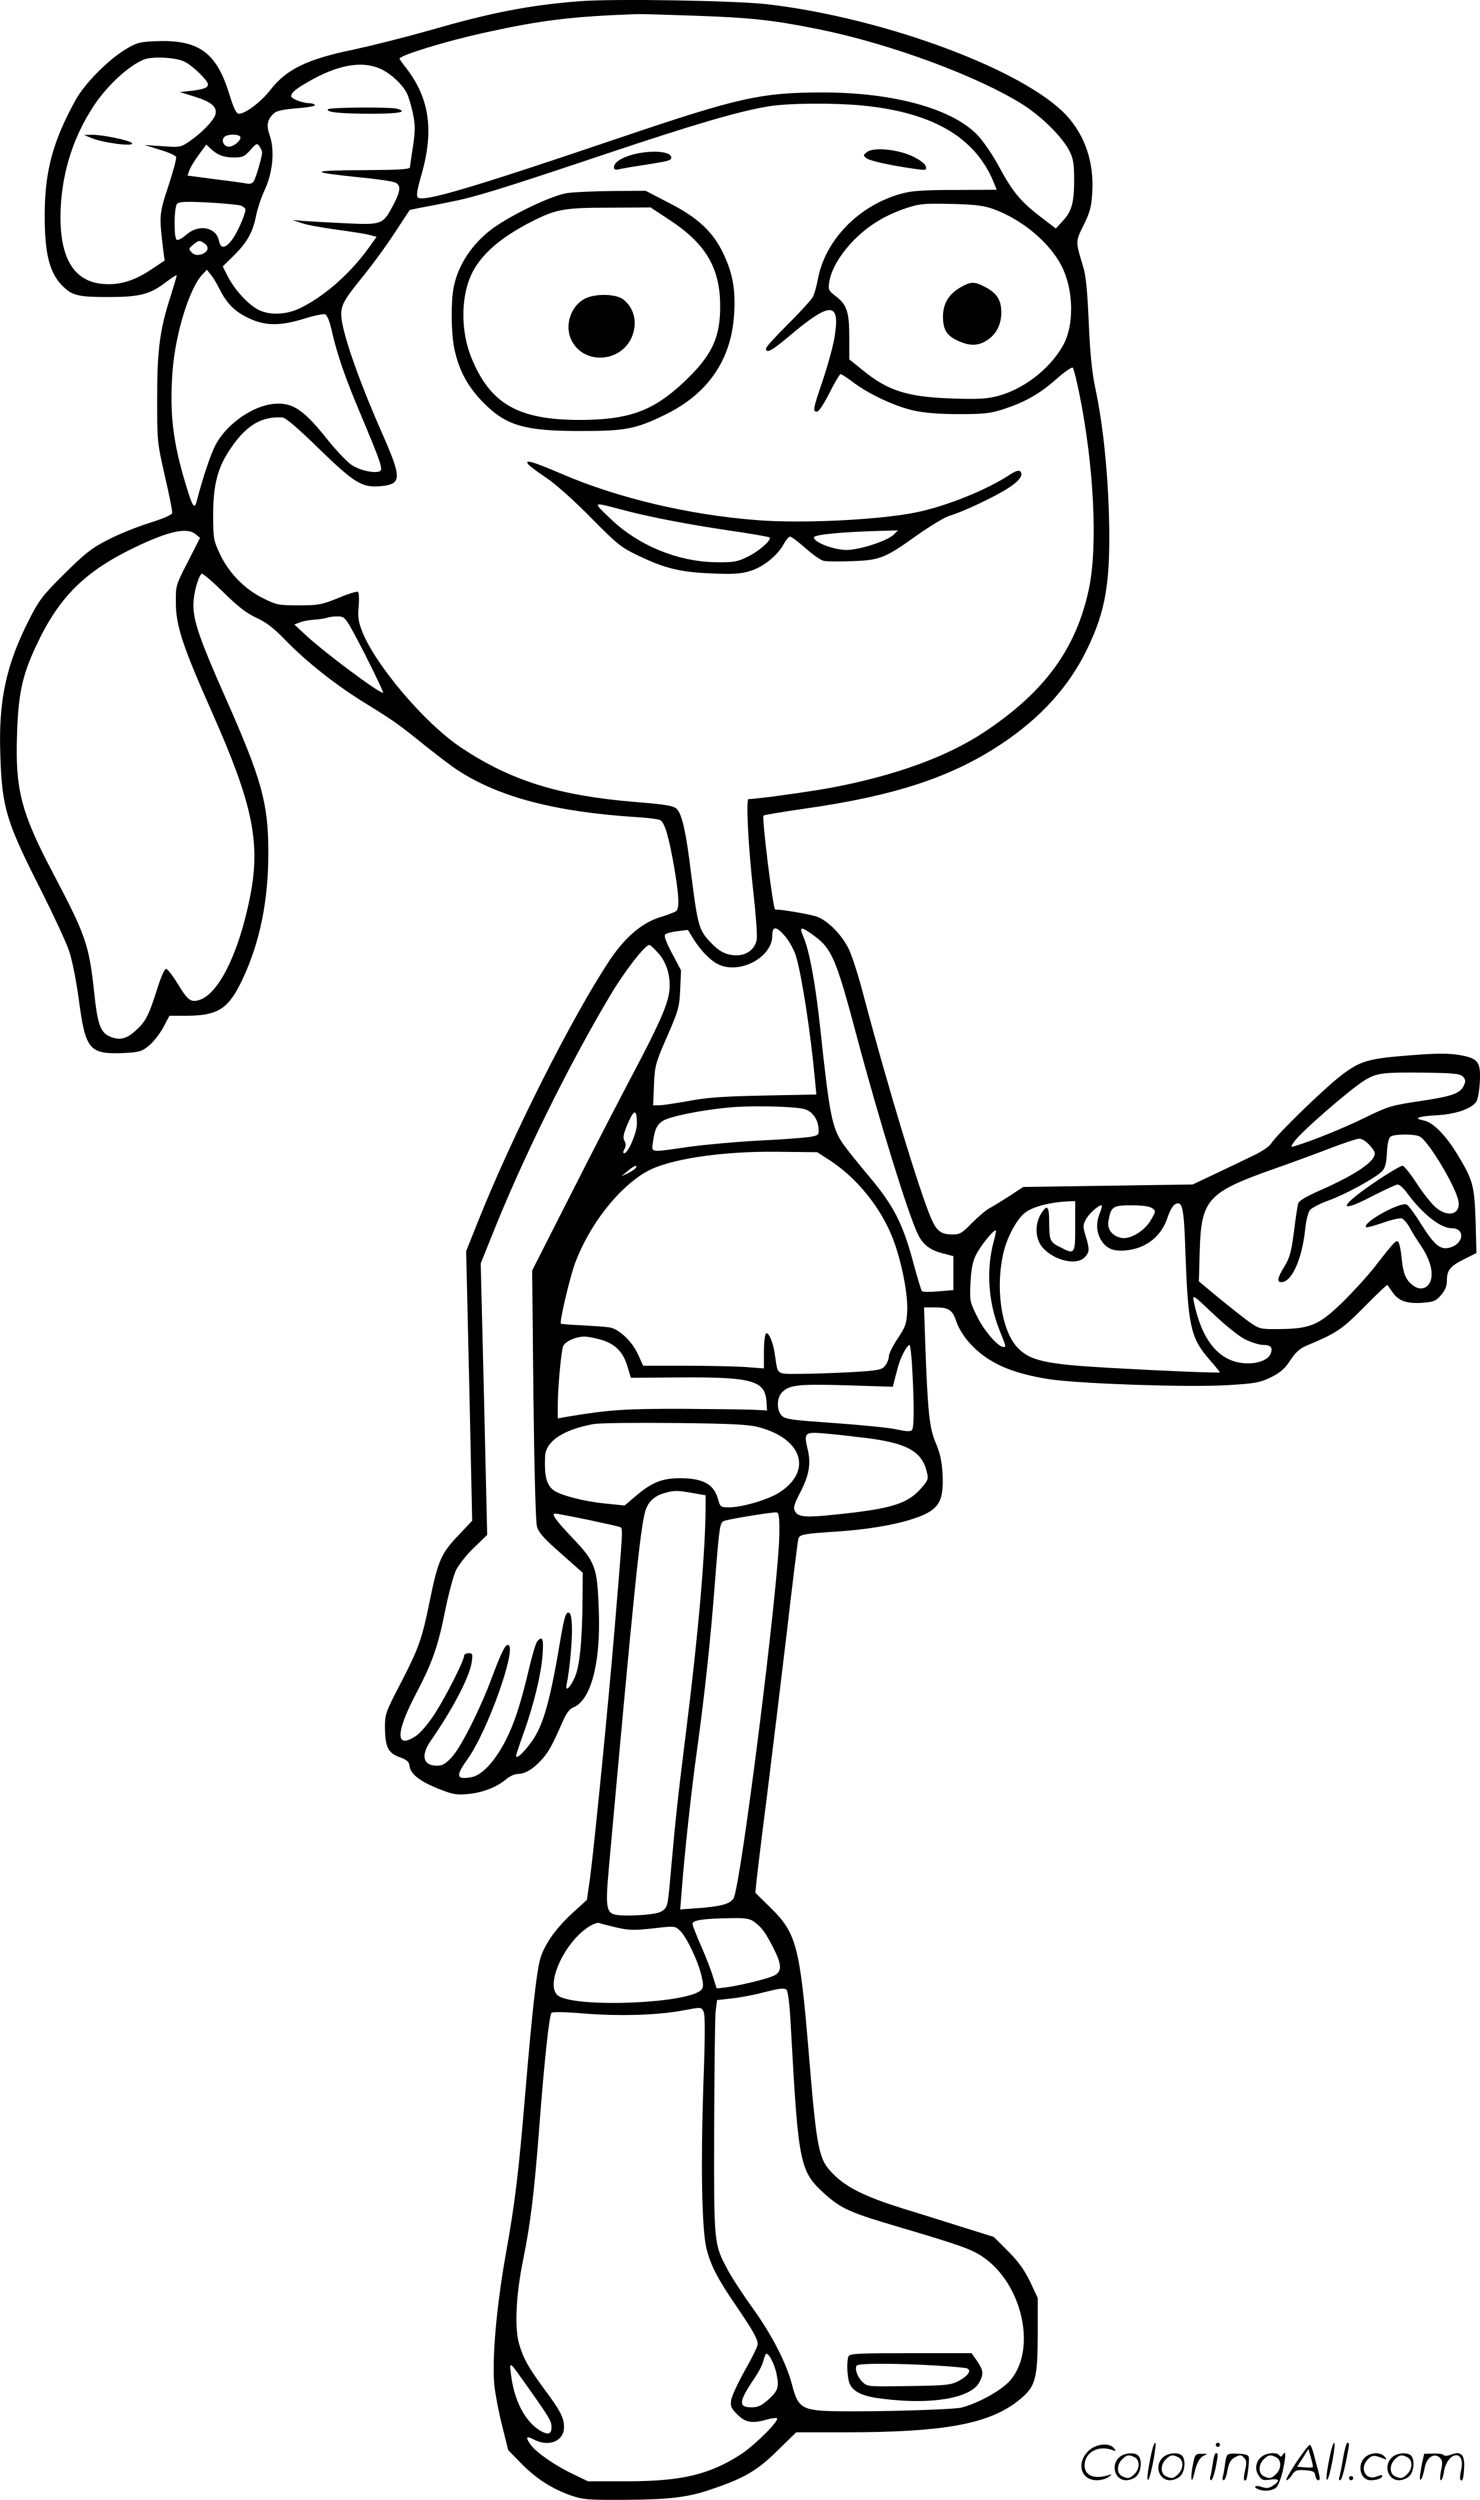 <?xml version="1.0" encoding="UTF-8"?>
<svg xmlns="http://www.w3.org/2000/svg" version="1.0" viewBox="0 0 710.776 1199.995" preserveAspectRatio="xMidYMid meet">
  <g transform="translate(-0.128,1200.587) scale(0.1,-0.1)" fill="#000000" stroke="none">
    <path d="M2785 12000 c-243 -19 -423 -54 -725 -141 -113 -32 -272 -72 -355 -90 -230 -47 -328 -95 -407 -197 -44 -56 -118 -112 -149 -112 -13 0 -25 24 -48 99 -62 198 -148 258 -355 249 -72 -3 -89 -7 -140 -38 -85 -51 -196 -163 -241 -243 -109 -197 -148 -341 -149 -547 -1 -194 23 -288 91 -352 43 -41 74 -48 212 -48 152 0 201 12 276 69 30 23 55 39 55 35 0 -4 -13 -48 -29 -99 -52 -160 -65 -257 -65 -490 0 -208 0 -212 37 -374 21 -90 37 -170 35 -178 -2 -9 -44 -27 -108 -47 -58 -18 -148 -54 -200 -81 -82 -42 -111 -66 -211 -165 -103 -102 -121 -126 -167 -217 -112 -219 -149 -392 -139 -656 8 -247 28 -315 192 -638 63 -125 126 -260 139 -301 14 -41 34 -143 46 -232 32 -241 50 -262 218 -255 72 4 84 7 118 35 21 17 52 56 69 87 l30 57 80 0 c154 0 204 33 271 175 83 176 124 376 124 606 0 240 -31 351 -205 744 -123 277 -155 369 -155 446 0 51 20 129 39 151 4 4 50 -35 103 -87 72 -71 112 -102 159 -124 47 -21 84 -49 139 -106 103 -106 244 -218 386 -305 139 -86 155 -97 294 -209 58 -46 127 -99 155 -116 198 -127 465 -196 845 -221 58 -3 113 -10 122 -15 22 -12 42 -81 68 -232 23 -137 25 -190 8 -205 -7 -5 -38 -17 -70 -27 -91 -26 -175 -97 -251 -212 -180 -272 -465 -838 -627 -1243 l-60 -150 15 -647 14 -647 -68 -72 c-81 -85 -97 -122 -136 -314 -36 -179 -53 -228 -141 -397 -71 -137 -74 -145 -74 -210 1 -93 15 -122 70 -142 36 -13 46 -22 48 -42 5 -39 48 -73 137 -109 70 -28 88 -31 143 -26 69 6 138 32 184 71 16 14 41 25 54 25 36 0 75 23 115 67 35 38 53 71 103 186 17 38 33 60 49 66 86 33 134 213 124 468 -7 207 -16 231 -128 348 -81 86 -102 115 -81 115 20 0 302 -59 312 -65 13 -8 14 3 -26 -475 -30 -365 -100 -1069 -119 -1209 l-15 -105 -69 -63 c-82 -75 -139 -156 -157 -227 -17 -68 -38 -256 -69 -626 -34 -406 -49 -530 -96 -793 -43 -242 -65 -492 -54 -617 4 -41 20 -129 37 -195 l30 -120 61 -63 c72 -73 145 -121 237 -154 60 -21 80 -23 260 -22 216 1 307 12 419 51 157 53 220 90 316 185 l90 88 230 0 c485 0 700 40 843 157 76 62 86 98 87 308 l0 180 -37 79 c-28 57 -56 96 -106 146 l-68 68 -144 45 c-80 25 -212 67 -295 92 -175 55 -266 99 -328 161 -75 73 -82 109 -122 589 -42 506 -59 572 -182 692 l-74 73 6 62 c4 35 26 221 51 413 24 193 66 541 94 775 27 234 52 435 55 447 6 24 20 26 200 38 121 8 257 30 335 55 138 42 165 80 158 220 -4 64 -12 101 -33 150 -30 72 -38 140 -50 473 l-6 177 51 0 c69 0 85 -11 105 -70 9 -28 36 -71 61 -99 86 -96 199 -147 386 -176 147 -22 678 -40 859 -28 131 8 152 12 205 38 46 23 67 42 92 81 24 37 45 56 75 69 148 62 171 77 280 187 60 61 110 108 111 106 1 -1 12 -17 24 -34 29 -43 69 -57 143 -52 54 4 66 8 90 36 20 23 29 43 29 68 0 52 14 71 82 105 l60 30 -4 152 c-6 173 -12 197 -88 322 -56 92 -116 153 -160 162 -54 10 -31 20 58 25 91 5 164 29 191 62 9 10 16 48 19 94 6 102 -7 118 -101 134 -51 8 -107 8 -220 -1 -216 -16 -252 -27 -344 -97 -81 -62 -306 -280 -336 -326 -10 -16 -47 -41 -90 -61 -39 -19 -121 -58 -180 -86 l-108 -51 -407 -6 -407 -6 -65 -43 c-36 -23 -78 -49 -95 -58 -16 -8 -55 -41 -85 -71 -47 -49 -59 -56 -93 -56 -55 0 -76 15 -102 73 -56 127 -214 648 -331 1092 -20 77 -49 167 -64 200 -31 67 -96 136 -151 159 -26 11 -169 36 -205 36 -10 0 -65 443 -56 451 4 3 93 18 197 33 432 61 706 151 946 311 188 125 322 273 409 450 93 190 116 330 107 654 -7 224 -30 441 -68 616 -14 70 -23 162 -29 305 -7 156 -13 221 -28 270 -36 118 -36 116 4 196 30 61 37 87 41 156 9 145 -35 274 -125 371 -203 217 -871 466 -1432 532 -149 18 -743 28 -905 15z m565 -70 c260 -9 369 -21 590 -66 343 -70 765 -227 978 -363 91 -59 189 -157 221 -223 17 -35 21 -63 21 -134 0 -111 -12 -154 -55 -199 l-33 -36 -63 48 c-103 78 -141 123 -204 238 -32 61 -81 133 -108 161 -119 127 -403 206 -742 206 -300 0 -403 -23 -985 -220 -699 -237 -938 -308 -962 -284 -8 8 -4 35 16 104 62 213 41 368 -68 512 -20 25 -36 48 -36 50 0 16 222 84 408 125 278 61 421 78 732 89 19 1 150 -3 290 -8z m-2465 -219 c38 -17 115 -91 115 -110 0 -16 -20 -24 -79 -31 l-56 -6 71 -22 c80 -25 109 -49 100 -85 -7 -28 -64 -88 -124 -129 -42 -29 -46 -30 -130 -24 l-87 6 74 -23 c41 -12 76 -28 78 -34 3 -7 -14 -70 -37 -140 -45 -136 -45 -141 -24 -313 l6 -45 -71 -47 c-80 -53 -156 -74 -235 -64 -139 16 -204 139 -193 366 9 181 65 349 164 496 66 96 163 184 235 214 40 16 150 11 193 -9z m953 -40 c46 -24 96 -71 117 -112 8 -15 21 -59 29 -96 12 -58 12 -81 1 -158 -8 -49 -14 -96 -15 -102 0 -10 -53 -13 -227 -14 -257 -1 -262 -9 -19 -34 87 -8 167 -20 177 -26 27 -14 24 -42 -13 -111 -48 -90 -52 -92 -226 -84 -81 4 -172 9 -202 11 l-55 5 45 -15 c25 -9 99 -22 165 -31 66 -9 137 -20 158 -25 l37 -10 -41 -57 c-90 -124 -217 -234 -330 -287 -67 -31 -144 -33 -197 -6 -49 25 -114 96 -146 159 l-25 49 50 49 c65 63 94 114 109 189 6 33 25 92 43 130 39 86 48 188 24 260 -18 50 -12 78 20 107 13 12 46 19 110 24 51 4 90 11 87 15 -3 5 -13 9 -22 9 -35 0 -92 21 -92 34 0 19 27 40 110 85 133 71 243 85 328 42z m2308 -172 c343 -34 548 -158 633 -382 l9 -22 -197 -1 c-150 0 -211 -4 -258 -17 -205 -55 -369 -222 -404 -412 -6 -33 -17 -71 -24 -85 -8 -14 -61 -72 -119 -130 -58 -57 -106 -110 -106 -117 0 -26 28 -11 110 58 198 168 247 168 220 2 -6 -43 -32 -137 -56 -209 -49 -144 -51 -154 -29 -154 9 0 33 37 60 90 25 50 49 90 53 90 5 0 33 -18 63 -41 75 -56 199 -114 289 -134 51 -11 120 -17 215 -17 118 0 151 3 210 22 106 34 176 73 257 144 40 36 77 61 81 57 5 -5 19 -61 32 -126 70 -344 89 -732 46 -935 -61 -288 -212 -495 -501 -687 -180 -120 -431 -211 -740 -269 -110 -20 -356 -54 -394 -54 -13 0 -1 -231 24 -454 12 -105 19 -204 15 -222 -8 -44 -47 -74 -97 -74 -47 0 -83 18 -124 62 -57 60 -62 81 -94 333 -24 197 -43 283 -69 308 -15 15 -50 21 -197 33 -369 30 -600 102 -841 263 -173 116 -413 399 -474 560 -17 44 -20 69 -15 118 3 34 1 65 -4 68 -5 3 -48 -10 -95 -30 -79 -32 -93 -35 -189 -35 -98 0 -107 2 -173 35 -88 44 -163 121 -206 212 -30 65 -32 74 -32 188 0 145 22 229 85 320 76 111 148 153 248 147 15 -1 77 -54 176 -151 170 -165 207 -187 295 -179 103 10 104 36 3 264 -115 262 -192 487 -192 561 0 46 16 74 106 184 42 52 110 144 150 206 l73 111 53 11 c29 5 91 17 138 27 117 22 247 62 745 229 427 143 641 206 785 230 95 16 315 18 456 4z m-2991 -149 c9 -15 -34 -52 -58 -48 -25 3 -35 36 -15 49 18 12 65 11 73 -1z m105 -75 c0 -23 -31 -129 -42 -142 -6 -7 -18 -11 -27 -9 -9 2 -77 12 -153 21 l-136 18 9 26 c5 14 26 48 45 74 l36 49 21 -20 c35 -32 63 -42 112 -42 41 0 51 4 78 35 29 33 33 35 44 19 7 -10 13 -23 13 -29z m-102 -256 c12 -5 22 -13 22 -19 0 -23 -40 -114 -65 -146 -32 -42 -54 -44 -62 -4 -13 66 -98 82 -157 29 -20 -17 -40 -28 -46 -24 -15 9 -13 158 2 173 10 10 46 11 148 6 74 -4 145 -11 158 -15z m3615 -17 c135 -49 265 -157 324 -268 62 -116 65 -293 7 -391 -66 -113 -190 -207 -314 -239 -51 -13 -95 -15 -215 -11 -215 7 -309 36 -432 137 l-63 51 0 105 c0 122 -11 157 -65 198 -35 27 -37 31 -31 69 10 62 54 135 121 203 69 69 148 117 249 151 64 21 85 23 216 20 116 -3 157 -8 203 -25z m-3788 -166 c24 -17 14 -43 -20 -52 -19 -5 -32 -1 -43 10 -16 16 -15 19 7 37 28 23 32 23 56 5z m70 -217 c37 -72 74 -109 140 -140 79 -38 150 -39 267 -3 47 15 93 24 101 21 9 -3 22 -35 31 -76 26 -116 64 -226 138 -401 100 -238 111 -270 92 -277 -28 -10 -95 5 -134 31 -21 14 -72 67 -113 118 -118 149 -171 184 -263 175 -100 -10 -224 -97 -276 -194 -24 -44 -61 -155 -89 -262 -13 -54 -20 -47 -54 64 -64 209 -80 349 -65 550 14 181 81 397 143 463 l22 23 18 -23 c11 -12 30 -44 42 -69z m-115 -1177 l22 -18 -58 -114 c-59 -114 -59 -115 -58 -200 0 -108 34 -209 172 -520 200 -450 237 -633 182 -900 -55 -269 -153 -463 -247 -486 -37 -10 -52 3 -100 82 -23 38 -48 69 -54 69 -8 0 -26 -42 -44 -100 -40 -126 -54 -153 -104 -198 -44 -40 -79 -47 -126 -25 -41 19 -56 61 -71 206 -25 233 -39 275 -201 582 -150 285 -179 396 -170 659 6 195 25 286 93 429 110 236 238 361 491 479 152 71 233 87 273 55z m815 -579 c51 -101 90 -183 86 -183 -22 0 -283 195 -369 275 l-57 53 28 11 c16 6 45 11 65 12 20 1 48 5 62 9 14 5 40 8 58 7 32 -2 35 -6 127 -184z m2018 -1353 c19 -22 41 -63 50 -91 27 -83 72 -373 92 -595 l7 -72 -249 -5 c-193 -4 -274 -9 -363 -26 -63 -11 -128 -21 -144 -21 l-28 0 4 98 c4 92 7 104 63 232 55 126 59 141 63 227 l4 91 -43 81 c-29 55 -40 84 -33 91 6 6 33 13 60 16 l49 6 27 -44 c36 -58 86 -108 125 -124 103 -44 253 39 253 139 0 49 19 49 63 -3z m138 4 c85 -62 106 -111 204 -479 106 -400 251 -869 296 -957 24 -48 59 -74 119 -89 l50 -13 0 -81 0 -82 -72 -6 c-40 -4 -76 -3 -79 1 -4 4 -23 68 -43 142 -50 185 -94 270 -212 410 -53 63 -109 133 -124 155 -53 77 -65 137 -110 560 -23 213 -52 369 -80 433 -23 52 -13 53 51 6z m-749 -83 c43 -46 63 -120 53 -189 -10 -66 -50 -156 -172 -387 -58 -110 -192 -368 -296 -574 l-190 -374 6 -596 c4 -358 11 -611 17 -633 8 -29 34 -58 115 -129 l105 -93 -1 -115 c-1 -214 -14 -341 -40 -393 -24 -50 -45 -65 -36 -25 13 56 28 218 25 277 -2 50 -7 65 -18 65 -11 0 -19 -26 -33 -105 -54 -325 -87 -442 -148 -522 -38 -51 -69 -78 -69 -60 0 5 16 53 35 106 49 135 86 287 92 379 6 77 -1 93 -26 63 -6 -7 -23 -62 -37 -122 -42 -178 -73 -274 -117 -358 -52 -99 -112 -162 -161 -171 -74 -14 -78 5 -19 87 98 136 243 548 193 548 -13 0 -33 -41 -76 -156 -54 -147 -148 -334 -192 -382 -31 -34 -46 -42 -73 -42 -67 0 -78 50 -28 121 106 153 187 308 196 378 5 37 4 41 -16 41 -11 0 -21 -6 -21 -13 0 -22 -86 -193 -141 -278 -28 -44 -68 -91 -88 -105 -101 -68 -102 11 -1 203 78 148 106 229 140 401 16 79 39 164 51 190 13 26 51 75 86 108 l64 62 -15 651 -16 652 51 127 c147 370 367 817 570 1158 70 118 168 244 189 244 4 0 23 -17 42 -39z m3865 -593 c13 -14 14 -22 5 -42 -17 -39 -57 -53 -213 -76 -136 -20 -151 -25 -264 -80 -102 -50 -248 -109 -333 -135 -23 -7 -23 -6 -8 17 29 45 267 252 341 298 57 35 87 39 277 37 152 -2 180 -5 195 -19z m-3163 -156 c37 -10 65 -47 68 -91 3 -33 1 -35 -37 -42 -22 -4 -132 -13 -245 -18 -113 -6 -268 -20 -345 -31 -187 -27 -174 -28 -168 23 8 60 19 84 47 102 31 21 184 52 312 64 108 11 322 6 368 -7z m-804 -70 c0 -44 -42 -142 -61 -142 -6 0 -6 7 1 20 8 14 8 26 0 40 -8 15 -5 33 17 84 30 69 43 69 43 -2z m3760 -62 c41 -22 165 -227 184 -303 17 -70 -47 -90 -110 -35 -20 18 -61 70 -90 115 -30 46 -60 83 -67 83 -8 0 -61 -31 -118 -69 -186 -124 -202 -168 -29 -78 61 31 116 57 124 57 8 0 27 -17 42 -37 75 -103 163 -173 217 -173 68 0 58 -78 -13 -94 -42 -10 -71 15 -130 108 -30 49 -63 94 -72 99 -27 18 -217 -87 -196 -108 3 -3 39 7 80 21 42 15 83 24 92 21 9 -4 24 -21 34 -38 9 -18 35 -60 58 -94 49 -73 64 -143 39 -181 -18 -28 -51 -31 -81 -6 -32 26 -44 55 -51 126 -3 35 -10 70 -15 78 -10 15 -17 8 -116 -119 -34 -44 -105 -121 -156 -171 -111 -107 -152 -125 -302 -126 -90 -1 -93 0 -143 34 -28 20 -93 72 -146 115 l-96 80 4 145 c7 249 37 282 357 395 74 26 192 69 262 96 70 27 136 49 147 49 20 0 54 -29 72 -61 20 -38 -75 -106 -264 -189 -71 -32 -99 -49 -102 -64 -3 -12 -12 -73 -20 -136 -12 -94 -20 -122 -45 -163 -36 -58 -38 -80 -9 -75 47 7 93 113 108 248 5 51 15 88 25 99 10 10 50 31 90 45 79 29 217 104 252 137 17 16 23 35 26 90 2 47 9 73 18 79 20 13 117 13 140 0z m-2840 -110 c133 -84 251 -229 309 -379 42 -108 74 -270 69 -352 -3 -58 -9 -74 -46 -129 -23 -35 -42 -73 -42 -85 0 -13 -8 -33 -18 -45 -16 -20 -31 -23 -162 -31 -80 -4 -191 -8 -247 -8 -114 -1 -106 -6 -119 84 -8 63 -30 118 -44 110 -5 -3 -10 -43 -10 -87 l0 -81 -92 7 c-50 3 -180 6 -290 6 l-198 0 -24 53 c-28 63 -92 124 -138 131 -18 3 -77 7 -131 10 -55 2 -100 6 -102 8 -8 7 44 227 69 293 69 183 207 359 341 436 105 60 356 99 625 96 l196 -2 54 -35z m-925 -40 c-3 -6 -21 -17 -38 -26 l-32 -15 30 25 c30 26 51 34 40 16z m2110 -280 c0 -136 -1 -138 -74 -100 -47 23 -51 33 -51 121 0 77 -10 86 -40 37 -30 -50 -27 -118 7 -159 54 -63 162 -90 203 -49 24 24 25 39 5 103 -13 43 -13 52 0 77 14 28 60 70 76 70 4 0 1 -16 -7 -35 -20 -48 -18 -94 6 -133 25 -41 62 -55 122 -48 95 10 167 68 196 156 9 29 25 58 35 64 37 22 44 -12 51 -222 13 -364 25 -418 116 -523 28 -32 50 -59 50 -61 0 -4 -272 7 -535 22 -301 17 -378 34 -437 97 -80 84 -109 299 -64 469 19 71 64 152 101 179 37 29 121 50 205 54 l35 1 0 -120z m370 86 c18 -13 18 -15 -8 -59 -31 -52 -101 -93 -143 -83 -44 11 -67 43 -59 83 12 67 21 73 110 73 53 0 88 -5 100 -14z m-761 -158 c-37 -136 -27 -291 27 -426 33 -83 33 -82 19 -82 -25 0 -93 78 -126 146 -35 70 -36 76 -32 161 3 64 10 101 26 134 20 41 82 119 95 119 3 0 -1 -24 -9 -52z m1208 -472 c29 -14 67 -26 84 -26 37 0 48 -11 39 -39 -10 -33 -66 -54 -129 -49 -122 10 -204 111 -242 298 -6 33 -3 31 95 -62 57 -54 124 -108 153 -122z m-3092 -2 c67 -20 105 -59 125 -129 l16 -53 242 2 c340 2 402 -16 409 -114 l3 -45 -50 3 c-27 2 -183 4 -345 5 -286 1 -364 -4 -572 -39 l-38 -7 0 69 c1 83 16 253 26 278 9 22 58 45 100 46 17 0 55 -7 84 -16z m1493 -151 c9 -169 8 -265 -1 -280 -6 -10 -23 -10 -78 2 -38 8 -173 21 -299 30 -202 14 -232 18 -249 35 -25 24 -25 84 -1 110 35 38 77 43 312 36 l222 -7 11 43 c19 73 22 82 41 121 11 20 23 37 28 37 4 0 11 -57 14 -127z m-738 -268 c208 -55 259 -207 103 -311 -51 -35 -182 -74 -246 -74 -39 0 -42 2 -52 38 -19 73 -72 102 -183 102 -87 0 -137 -21 -213 -86 l-53 -45 -98 10 c-99 10 -214 40 -244 64 -33 26 -44 68 -40 160 2 74 86 130 233 157 30 5 202 7 393 5 269 -3 352 -7 400 -20z m508 -51 c208 -25 279 -66 301 -171 7 -28 2 -37 -34 -77 -65 -70 -141 -93 -401 -120 -149 -16 -185 -13 -200 16 -9 16 -4 33 25 89 43 82 53 139 36 208 -19 79 -14 84 78 76 42 -3 130 -13 195 -21z m-826 -265 l63 -11 0 -42 c0 -221 -34 -617 -95 -1101 -41 -329 -49 -405 -75 -697 -12 -135 -13 -139 -43 -158 -28 -18 -206 -27 -234 -11 -30 16 -33 51 -18 216 120 1331 151 1632 175 1716 12 44 44 74 90 87 47 14 63 14 137 1z m417 -199 c-3 -242 -186 -1695 -220 -1747 -17 -27 -62 -39 -172 -47 l-84 -6 7 88 c13 172 46 481 75 687 35 253 64 522 84 785 23 294 24 298 48 306 32 10 231 42 248 40 12 -1 15 -20 14 -106z m-124 -1857 c38 -27 57 -52 96 -129 41 -81 41 -113 2 -132 -34 -16 -167 -48 -229 -56 l-46 -5 -18 57 c-9 31 -35 98 -57 147 -22 50 -40 97 -41 105 -2 18 49 26 178 28 71 2 96 -2 115 -15z m-657 -30 c58 -13 84 -14 174 -4 104 12 106 12 130 -11 31 -29 87 -146 103 -216 10 -41 10 -56 0 -67 -55 -66 -596 -89 -687 -30 -66 44 22 248 140 328 23 16 48 25 56 22 9 -4 47 -13 84 -22z m837 -489 c36 -656 42 -682 167 -794 77 -68 121 -87 363 -158 281 -83 340 -104 393 -141 192 -132 259 -451 126 -596 -42 -46 -152 -106 -229 -126 -53 -13 -590 -25 -687 -14 -83 9 -103 27 -127 120 -28 108 -95 238 -189 370 -48 66 -102 149 -121 185 -67 127 -66 119 -65 679 1 278 4 531 7 561 l7 55 72 8 c40 4 112 18 160 31 67 17 91 20 101 11 8 -8 16 -69 22 -191z m-420 86 c8 -15 8 -115 -1 -358 -13 -387 -7 -686 15 -780 21 -82 53 -144 142 -274 82 -121 104 -159 104 -185 0 -10 -27 -66 -61 -125 -33 -59 -63 -123 -66 -142 -5 -31 -1 -40 30 -71 38 -38 70 -44 140 -24 21 6 43 9 49 7 18 -6 -100 -125 -170 -172 -151 -98 -285 -131 -547 -131 l-190 0 -67 32 c-89 42 -181 106 -208 143 -27 38 -22 45 16 25 72 -37 144 -7 144 60 0 45 -18 79 -93 180 -78 106 -102 148 -123 220 -22 78 -15 234 20 405 35 173 52 311 76 620 25 332 49 552 60 564 6 5 70 4 161 -4 162 -13 342 -8 464 14 97 18 93 18 105 -4z m350 -1737 c14 -66 9 -83 -40 -127 -32 -28 -48 -36 -79 -36 -65 0 -63 26 13 139 20 29 39 65 42 80 4 14 9 30 12 35 9 17 41 -39 52 -91z m-1189 -73 c100 -141 109 -157 109 -185 0 -34 -16 -39 -53 -18 -74 44 -127 145 -142 273 -7 64 -11 67 86 -70z M436 11345 c57 -25 219 -46 198 -25 -13 13 -146 40 -192 39 l-37 -1 31 -13z M1576 11481 c-9 -14 60 -21 212 -21 131 0 175 9 120 24 -36 9 -326 7 -332 -3z M4165 11276 c-19 -15 -19 -17 -2 -30 17 -13 118 -35 240 -52 44 -6 49 -5 45 12 -2 11 -26 31 -59 47 -72 36 -192 48 -224 23z M3040 11264 c-57 -16 -90 -38 -90 -62 0 -10 7 -13 23 -9 12 3 56 11 97 17 147 23 155 25 155 40 0 30 -97 37 -185 14z M2725 11079 c-74 -11 -272 -106 -362 -173 -94 -71 -160 -170 -182 -274 -15 -73 -14 -223 3 -304 22 -100 62 -175 133 -249 112 -116 200 -143 478 -142 209 0 259 9 400 78 207 100 320 266 332 485 7 118 -7 194 -52 289 -50 105 -123 173 -263 244 l-110 57 -159 -1 c-87 -1 -185 -5 -218 -10z m492 -129 c175 -115 243 -231 243 -415 0 -152 -40 -236 -174 -363 -149 -140 -265 -182 -504 -182 -294 1 -427 78 -517 299 -51 125 -51 287 -1 397 45 97 140 180 294 258 115 58 154 65 373 65 l195 1 91 -60z M2812 10573 c-70 -34 -102 -132 -65 -203 60 -116 237 -105 289 19 28 67 12 138 -42 180 -34 26 -132 29 -182 4z M2539 9776 c7 -8 47 -38 89 -66 44 -30 135 -111 212 -190 127 -128 142 -141 230 -183 126 -60 200 -78 351 -84 98 -4 137 -2 180 11 63 18 134 74 164 130 11 20 25 36 31 36 6 0 39 -25 73 -55 34 -30 73 -58 87 -61 14 -4 76 -4 137 -2 136 5 158 14 316 127 63 44 132 86 155 92 53 14 217 91 278 131 54 34 76 64 59 81 -7 7 -22 2 -49 -15 -111 -74 -306 -152 -452 -182 -178 -36 -549 -54 -762 -37 -328 25 -670 106 -939 222 -140 60 -182 72 -160 45z m446 -216 c129 -35 319 -71 513 -100 106 -15 196 -31 199 -34 12 -11 -51 -67 -106 -93 -48 -24 -65 -27 -150 -26 -184 2 -375 80 -509 210 -86 82 -88 80 53 43z m1309 -120 c-30 -30 -160 -73 -225 -74 -60 -1 -159 36 -159 60 0 14 140 27 335 32 l69 2 -20 -20z M4615 10627 c-57 -32 -85 -79 -85 -141 0 -63 18 -92 74 -117 53 -24 93 -24 134 1 47 29 72 76 72 136 0 61 -22 94 -81 124 -49 25 -65 25 -114 -3z M4076 694 c-10 -27 -6 -108 7 -133 19 -39 65 -59 157 -70 235 -30 426 3 465 80 21 39 19 57 -11 101 l-27 38 -292 0 c-258 0 -294 -2 -299 -16z m415 -43 c81 -5 151 -11 157 -15 19 -11 1 -36 -42 -59 -38 -20 -57 -22 -240 -25 -192 -3 -199 -3 -221 18 -25 23 -40 64 -30 80 7 12 173 12 376 1z M5531 230 c-18 -85 -24 -135 -15 -127 12 11 43 177 33 177 -4 0 -12 -22 -18 -50z M5840 270 c0 -5 5 -10 10 -10 6 0 10 5 10 10 0 6 -4 10 -10 10 -5 0 -10 -4 -10 -10z M6391 230 c-18 -85 -24 -135 -15 -127 12 11 43 177 33 177 -4 0 -12 -22 -18 -50z M6451 203 c-7 -42 -15 -82 -18 -90 -3 -7 -1 -13 5 -13 5 0 17 37 26 83 19 95 19 97 8 97 -4 0 -14 -34 -21 -77z M5231 243 c-63 -59 -40 -143 38 -143 20 0 46 7 57 16 18 14 18 15 -6 7 -64 -19 -110 0 -110 48 0 61 63 98 130 75 22 -8 23 -7 11 8 -22 27 -85 21 -120 -11z M6226 185 c-31 -47 -52 -85 -46 -85 5 0 17 11 26 25 15 23 23 26 63 23 39 -3 46 -6 49 -25 2 -13 8 -23 13 -23 11 0 11 6 0 50 -6 19 -15 54 -21 78 -6 23 -14 42 -19 42 -4 0 -33 -38 -65 -85z m80 -22 c-2 -3 -20 -3 -40 -1 l-35 3 27 42 27 43 12 -42 c7 -23 11 -43 9 -45z M5383 215 c-50 -35 -31 -115 27 -115 17 0 39 9 50 20 22 22 27 79 8 98 -16 16 -59 15 -85 -3z m68 -5 c25 -14 25 -54 -1 -80 -23 -23 -33 -24 -61 -10 -25 14 -25 54 1 80 23 23 33 24 61 10z M5593 215 c-50 -35 -31 -115 27 -115 17 0 39 9 50 20 22 22 27 79 8 98 -16 16 -59 15 -85 -3z m68 -5 c25 -14 25 -54 -1 -80 -23 -23 -33 -24 -61 -10 -25 14 -25 54 1 80 23 23 33 24 61 10z M5730 173 c-12 -56 -8 -100 5 -48 13 57 26 83 48 93 20 9 19 10 -10 9 -31 0 -33 -2 -43 -54z M5826 183 c-4 -27 -9 -56 -12 -65 -3 -10 -1 -18 4 -18 5 0 14 26 21 57 13 68 13 73 2 73 -5 0 -12 -21 -15 -47z M5885 181 c-3 -25 -8 -54 -11 -63 -3 -10 -1 -18 4 -18 6 0 14 21 18 47 7 36 15 51 36 63 25 13 29 13 43 -1 13 -13 14 -24 6 -60 -9 -41 -8 -59 5 -47 3 3 8 31 11 61 5 53 4 56 -18 61 -13 3 -38 4 -56 4 -29 -1 -32 -4 -38 -47z M6063 215 c-30 -21 -38 -62 -17 -92 14 -22 21 -25 55 -20 45 6 50 -5 14 -29 -20 -13 -31 -14 -55 -6 -30 11 -44 -1 -14 -12 30 -12 71 -6 87 12 9 10 23 49 31 87 14 68 13 93 -3 66 -6 -9 -11 -10 -15 -2 -10 16 -58 14 -83 -4z m68 -5 c25 -14 25 -54 -1 -80 -23 -23 -33 -24 -61 -10 -25 14 -25 54 1 80 23 23 33 24 61 10z M6563 215 c-47 -33 -32 -115 21 -115 31 0 56 10 56 21 0 5 -11 4 -24 -2 -55 -25 -89 38 -45 82 20 20 31 21 74 3 18 -7 18 -6 6 9 -17 21 -59 22 -88 2z M6693 215 c-50 -35 -31 -115 27 -115 17 0 39 9 50 20 22 22 27 79 8 98 -16 16 -59 15 -85 -3z m68 -5 c25 -14 25 -54 -1 -80 -23 -23 -33 -24 -61 -10 -25 14 -25 54 1 80 23 23 33 24 61 10z M6830 178 c-5 -27 -10 -57 -10 -66 1 -27 16 5 24 51 9 47 47 71 72 45 13 -13 14 -24 6 -62 -5 -25 -6 -46 -1 -46 5 0 12 19 15 42 7 43 33 78 59 78 23 0 33 -29 23 -73 -5 -22 -6 -42 -3 -45 10 -11 15 6 18 58 3 64 -15 81 -63 63 -18 -7 -32 -7 -36 -2 -3 5 -25 8 -49 7 l-44 -1 -11 -49z M6480 110 c0 -5 5 -10 10 -10 6 0 10 5 10 10 0 6 -4 10 -10 10 -5 0 -10 -4 -10 -10z"></path>
  </g>
</svg>
